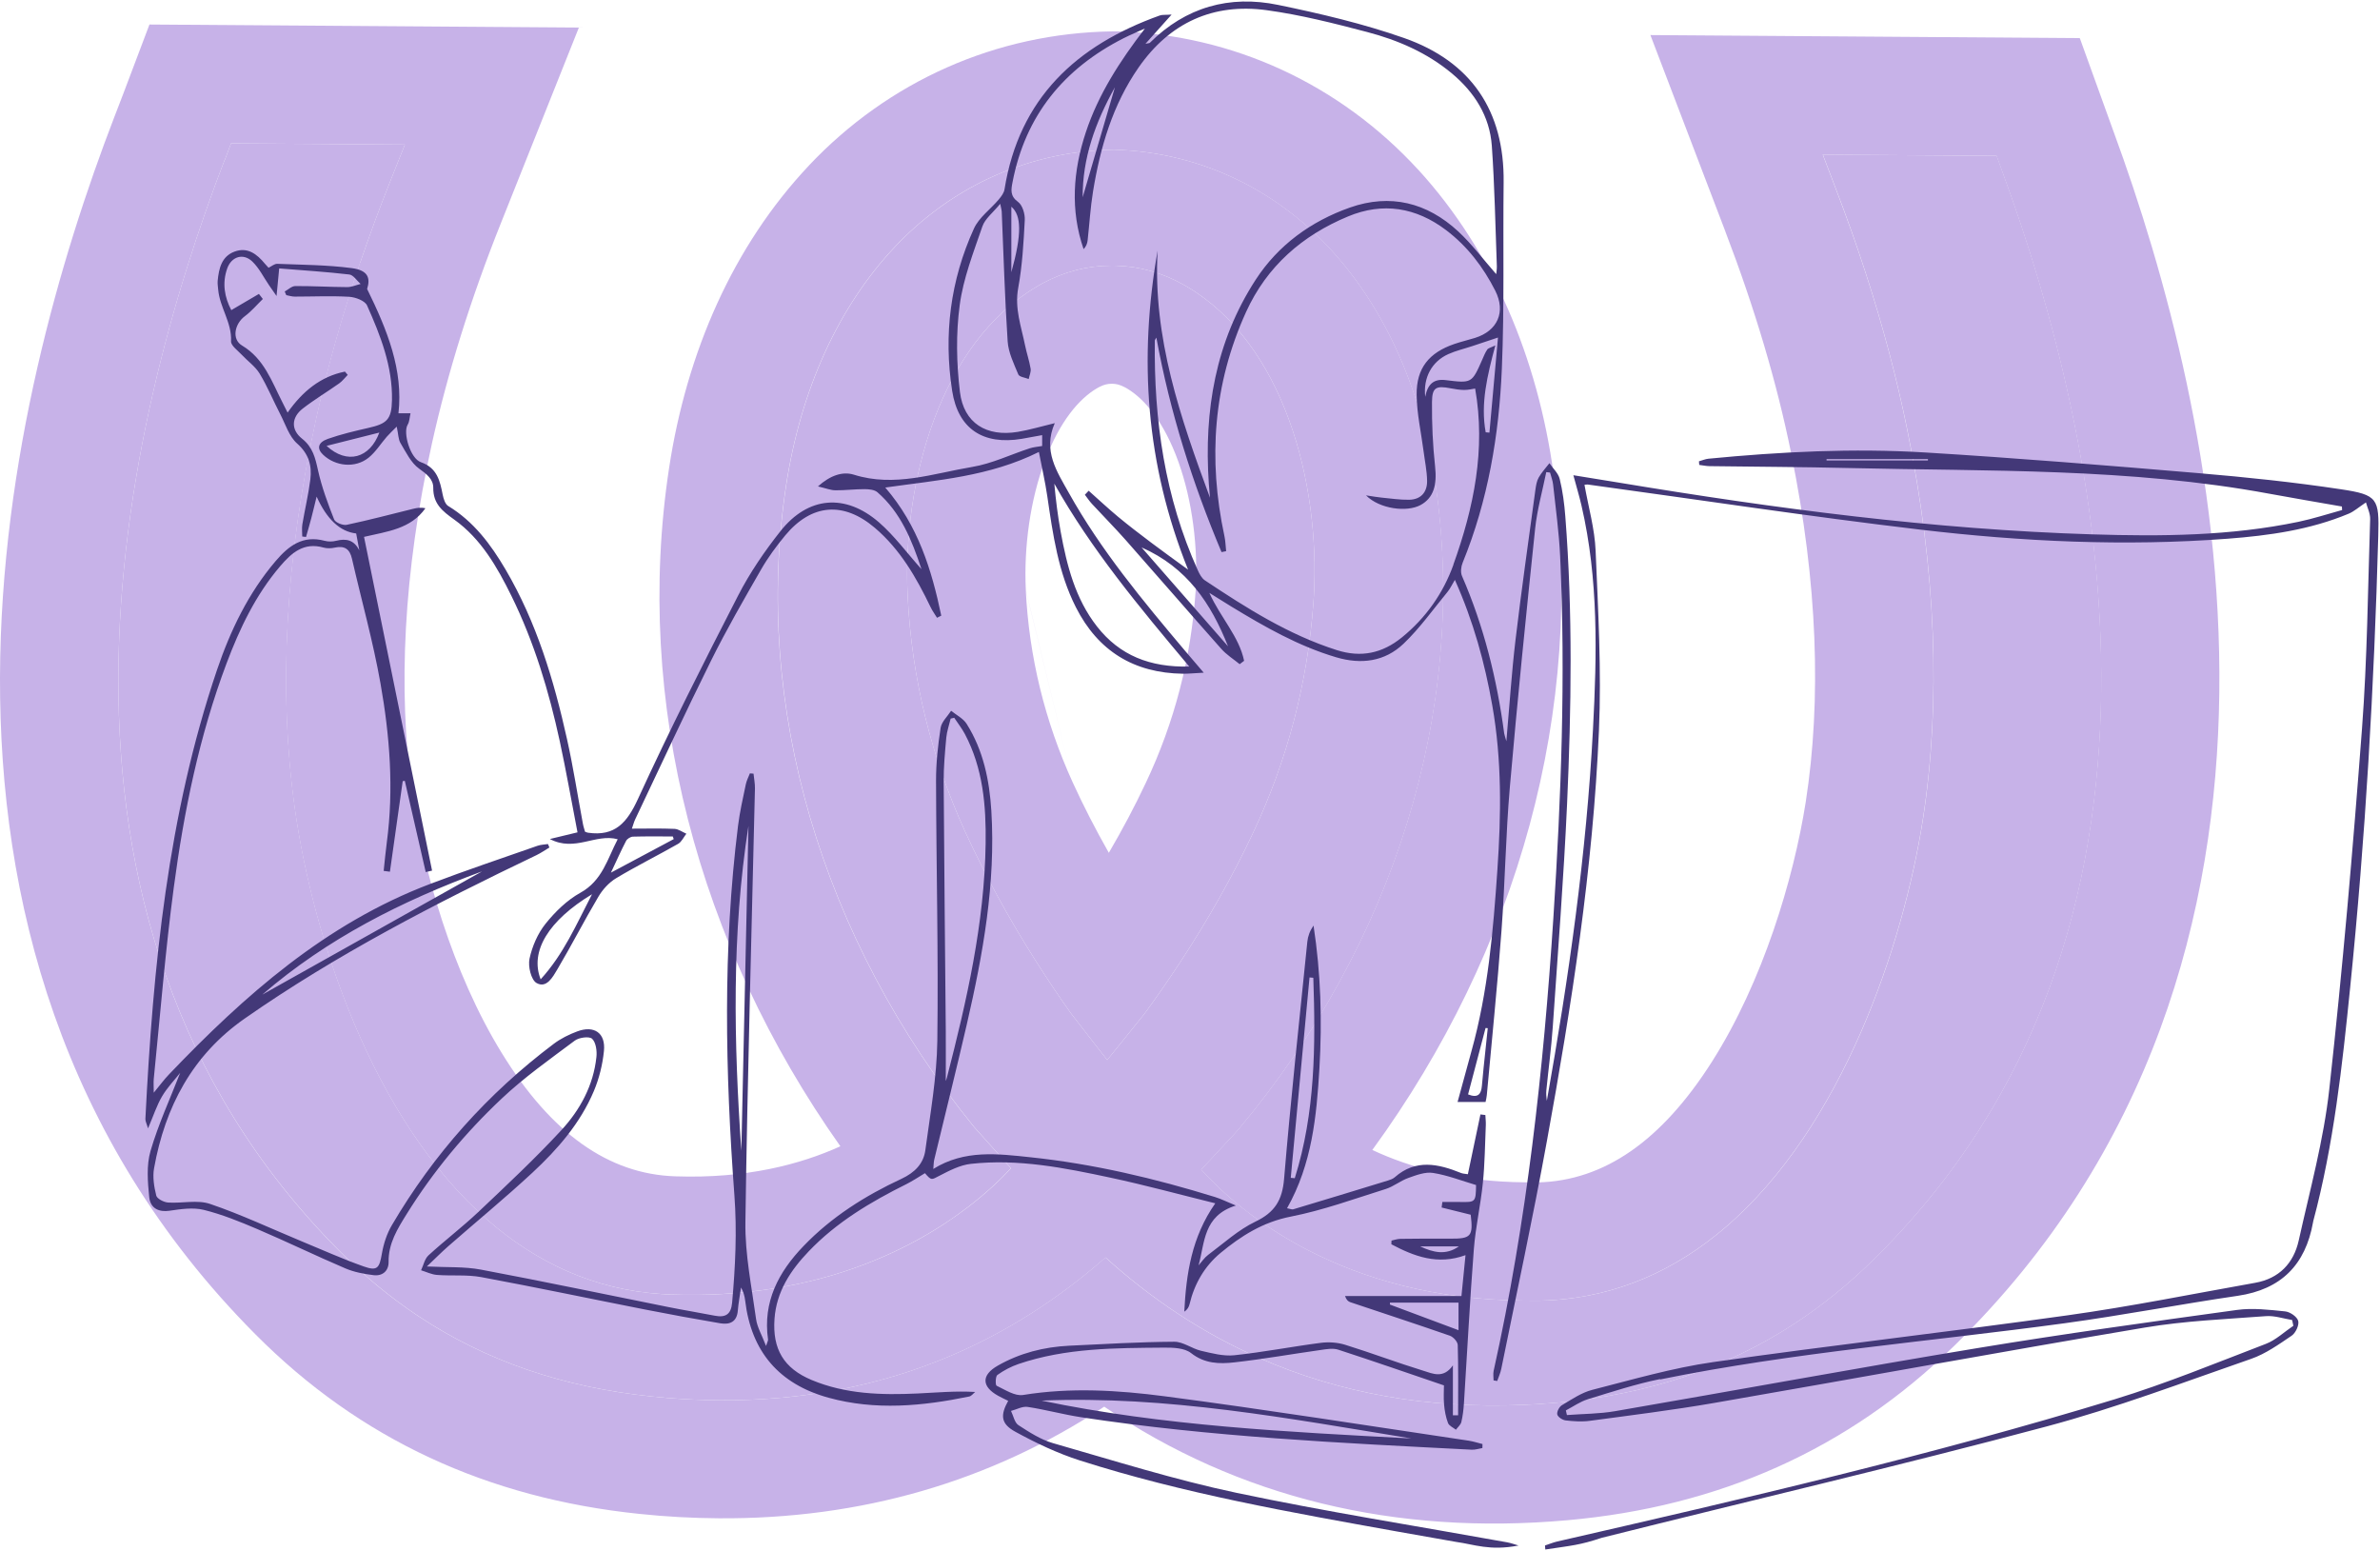 <?xml version="1.0" encoding="UTF-8"?> <svg xmlns="http://www.w3.org/2000/svg" xmlns:xlink="http://www.w3.org/1999/xlink" id="Layer_2" viewBox="0 0 521.21 339.72"><defs><style>.cls-1{fill:none;stroke:#433878;stroke-width:.67px;}.cls-2{mask:url(#mask);}.cls-3{fill:#433878;}.cls-4{fill:#c7b2e8;fill-rule:evenodd;}</style><mask id="mask" x="30.87" y="-.67" width="491" height="341" maskUnits="userSpaceOnUse"></mask></defs><g id="Layer_1-2"><path class="cls-4" d="M78.89,57.48c2.06-6.05,4.31-12.15,6.77-18.28l3.01-7.54-38.07-.27-1.36,3.6-.06,.06C27.04,92.6,.91,200.15,74.33,273.94c5.39,5.43,11.12,10.16,17.21,14.21,14.75,9.8,31.64,15.6,51.13,17.63,1.21,.13,2.41,.24,3.61,.34,.02,0,.04,0,.05,0,3.8,.31,7.54,.46,11.25,.49,18.2,.13,35.13-3.14,50.73-9.79,12.07-5.14,23.34-12.3,33.78-21.47,10.36,9.37,21.62,16.72,33.71,22.03,17.55,7.71,36.87,11.14,57.83,10.24,1.07-.05,2.15-.1,3.23-.17,.19-.01,.38-.02,.56-.04,1.2-.08,2.4-.18,3.61-.28,19.79-1.77,36.98-7.49,52.02-17.34,5.91-3.87,11.5-8.37,16.78-13.53,74.57-72.74,50-180.65,28.72-238.51l-1.31-3.62-38.07-.27,2.89,7.58c2.36,6.16,4.54,12.29,6.51,18.37,3.77,11.62,6.82,23.05,9.07,34.16,6.34,30.9,7.46,59.7,3.42,85.64-4.25,26.97-17.48,67.15-43.32,89.23-10.67,9.12-23.5,15.15-38.73,15.9h0c-.66,.03-1.33,.05-2,.07l-3.23-.02c-19.91-.14-35.42-4.97-46.96-10.84-1.15-.59-2.27-1.18-3.34-1.79-4.61-2.6-8.5-5.32-11.7-7.88-3.94-3.15-6.83-6.06-8.75-8.18,.67-.72,1.4-1.49,2.13-2.26,.96-1.04,1.93-2.08,2.81-3.02,0,0,0,0,0,0,0,0,0,0,0,0,1.74-1.87,3.11-3.34,3.3-3.6,34.09-40.73,49.89-91.71,43.29-139.84-2.9-21.15-10.89-39.38-23.1-52.7-5.68-6.19-12.25-11.17-19.44-14.82-.03-.01-.05-.03-.08-.04-.09-.05-.19-.1-.28-.14-8.51-4.25-17.87-6.63-27.62-6.9-.11,0-.22,0-.33,0-9.76,.18-19.09,2.42-27.59,6.48-.1,.05-.19,.09-.29,.14-.27,.13-.53,.26-.8,.39-7.01,3.51-13.42,8.29-19.02,14.21-12.4,13.14-20.66,31.26-23.88,52.36-7.32,48.04,7.72,99.23,41.2,140.44,.2,.24,1.83,2.05,3.8,4.23,0,0,0,0,0,0,.76,.85,1.58,1.75,2.38,2.64,.56,.67,1.17,1.34,1.74,1.97l.14,.16c-2.03,2.2-5.16,5.25-9.45,8.53-3.11,2.38-6.84,4.88-11.2,7.26-1.04,.57-2.11,1.13-3.23,1.68-10.16,5.03-23.35,9.23-39.79,10.1-3.42,.18-6.98,.22-10.69,.09-.67-.02-1.34-.05-2.01-.1-.01,0-.03,0-.04,0-14.99-.95-27.57-7-38.01-16.05-25.81-22.36-38.58-63.01-42.41-90.23-3.65-25.99-2.1-54.77,4.7-85.58,2.46-11.08,5.66-22.46,9.6-34.03Zm15.71,39.59h0c-6.26,28.36-7.49,54-4.35,76.41,0,0,0,0,0,0,2.38,16.95,8.76,39.44,19.64,57.11,10.84,17.62,23.4,26.52,38.01,26.99h.03s.03,0,.03,0c15.4,.53,27.31-2.6,36.08-6.58-31.23-44.12-45.31-97.35-37.51-148.54h0c3.86-25.33,14.01-48.6,30.64-66.23h0s0-.01,0-.01c17.4-18.42,40.96-28.99,66.52-29.35h.55s.55,0,.55,0c25.32,.72,48.7,11.67,65.79,30.29h.01c16.36,17.88,26.16,41.29,29.65,66.67h0c7.03,51.29-7.84,104.31-39.71,147.98,8.22,3.84,19.25,6.98,33.44,7.08l2.86,.02c14.48-.37,27.06-9.09,38.1-26.46,11.13-17.52,17.85-39.93,20.52-56.84,3.47-22.36,2.62-48.01-3.21-76.44v-.03s-.01-.03-.01-.03c-3.11-15.34-7.95-31.62-14.39-48.43v-.02s-16.41-42.98-16.41-42.98l94.04,.67,7.41,20.52c11.19,30.44,23.71,75.18,23.14,122.83-.58,48.14-14.63,100.63-58.11,143.05-23.24,22.67-51.43,35.16-84.6,38.13h0c-37.69,3.38-72.09-4.88-101.49-24.86-24.93,16.44-53.37,24.66-84.46,24.44-5.68-.04-11.47-.34-17.42-.97-33.08-3.44-61.1-16.25-84.03-39.34C13.12,249.15-.13,196.47,0,148.34,.14,100.65,13.33,56.05,24.98,25.77l2.01-5.22h0s5.74-15.18,5.74-15.18l94.04,.67-17.05,42.76c-6.66,16.65-11.7,32.88-15.12,48.27ZM227.19,62.66c.1-.06,.19-.11,.29-.16l.89-.49c4.74-2.54,9.8-3.84,14.96-3.84,.07,0,.14,0,.21,0h.33c.18,0,.36,0,.54,.01,5.15,.13,10.07,1.54,14.68,4.1l.89,.51c21.16,12.52,29.11,42.79,27.76,67.54-.01,.25-.03,.51-.05,.76,0,.02,0,.04,0,.06v-.06s0,.04,0,.06c-.02,.24-.03,.48-.05,.72-1.27,17.62-5.72,34.66-13.3,50.66-4.41,9.35-9.71,18.74-15.81,28.05-1.23,1.87-2.48,3.74-3.77,5.6-.17,.24-.33,.48-.5,.72-1.19,1.71-2.4,3.41-3.64,5.1-.15,.2-.7,.88-1.49,1.85,0,0,0,0,0,0,0,0,0,0,0,0-.96,1.19-2.26,2.8-3.62,4.5-.95,1.16-1.79,2.21-2.53,3.12,0,0,0,0,0,0-.18,.22-.34,.43-.51,.63-.16-.2-.32-.41-.49-.63-.72-.93-1.55-1.99-2.48-3.17-2.43-3.13-4.63-5.98-5.02-6.48-1.18-1.67-2.34-3.34-3.47-5.02-.16-.24-.32-.48-.48-.72-1.29-1.92-2.54-3.84-3.76-5.76-5.94-9.37-11.11-18.84-15.42-28.24-7.45-16.34-11.71-33.72-12.58-51.62-1.2-24.8,7.08-55.33,28.44-67.79Zm-2.55,66.53c.71,14.57,4.17,28.73,10.28,42.13l-10.28-42.13Zm10.28,42.13c2.33,5.09,4.97,10.24,7.91,15.42,3-5.13,5.7-10.22,8.07-15.26v-.02s.02-.02,.02-.02c6.29-13.27,9.94-27.4,10.92-42.08h0c.57-9.32-.68-19.61-3.78-28.25-3.13-8.71-7.32-13.66-11.16-15.99l-.49-.28c-1.21-.65-2.05-.79-2.72-.8h-.33c-.68,0-1.52,.13-2.62,.7l-.49,.27c-3.88,2.27-8.14,7.17-11.4,15.83-3.25,8.64-4.65,18.97-4.2,28.33"></path><path class="cls-4" d="M85.66,39.2c-2.45,6.13-4.71,12.23-6.77,18.28-3.93,11.57-7.14,22.95-9.6,34.03-6.8,30.81-8.35,59.59-4.7,85.58,3.83,27.22,16.59,67.87,42.41,90.23,10.44,9.05,23.02,15.1,38.01,16.05h.04c.66,.04,1.33,.08,2.01,.1,3.71,.13,7.27,.09,10.69-.09,16.44-.88,29.62-5.07,39.79-10.1,1.11-.55,2.19-1.11,3.23-1.68,4.36-2.38,8.08-4.88,11.2-7.26,4.29-3.28,7.42-6.33,9.45-8.53l-.14-.16c-.57-.63-1.18-1.3-1.74-1.97-.8-.89-1.62-1.79-2.38-2.64h0c-1.97-2.19-3.6-4-3.8-4.24-33.48-41.21-48.51-92.4-41.2-140.44,3.22-21.1,11.48-39.22,23.88-52.36,5.59-5.92,12.01-10.69,19.02-14.21,.26-.13,.53-.26,.8-.39,.1-.05,.19-.09,.29-.14,8.5-4.07,17.83-6.3,27.59-6.48,.11,0,.22,0,.33,0,9.75,.28,19.11,2.66,27.62,6.9,.09,.05,.19,.09,.28,.14l.08,.04c7.19,3.64,13.76,8.63,19.44,14.82,12.2,13.32,20.19,31.55,23.1,52.7,6.6,48.13-9.2,99.11-43.29,139.84-.19,.26-1.56,1.73-3.3,3.6h0s0,0,0,0c-.88,.94-1.85,1.99-2.81,3.02-.73,.77-1.46,1.55-2.13,2.26,1.91,2.13,4.81,5.03,8.75,8.18,3.2,2.56,7.09,5.28,11.7,7.88,1.08,.6,2.19,1.2,3.34,1.79,11.54,5.87,27.05,10.7,46.96,10.84l3.23,.02c.67-.01,1.34-.03,2-.07h0c15.23-.74,28.05-6.77,38.73-15.9,25.84-22.08,39.08-62.26,43.32-89.23,4.03-25.93,2.91-54.74-3.42-85.64-2.26-11.11-5.3-22.54-9.07-34.16-1.97-6.08-4.14-12.21-6.51-18.37l-2.89-7.58,38.07,.27,1.31,3.62c21.28,57.86,45.85,165.77-28.72,238.51-5.28,5.15-10.87,9.66-16.78,13.53-15.05,9.84-32.23,15.56-52.02,17.34-1.21,.11-2.41,.2-3.61,.28-.19,.01-.38,.02-.56,.04-1.08,.07-2.16,.13-3.23,.17-20.96,.9-40.28-2.53-57.83-10.24-12.1-5.31-23.35-12.66-33.71-22.03-10.44,9.17-21.71,16.33-33.78,21.47-15.6,6.64-32.53,9.91-50.73,9.79-3.71-.03-7.45-.18-11.25-.49h-.05c-1.2-.1-2.4-.21-3.61-.34-19.49-2.03-36.38-7.82-51.13-17.63-6.09-4.05-11.82-8.78-17.21-14.21C.91,200.15,27.04,92.6,49.18,35.05l.06-.06,1.36-3.6,38.07,.27-3.01,7.54Zm141.53,23.46c.1-.06,.19-.11,.29-.16l.89-.49c4.74-2.54,9.8-3.84,14.96-3.84,.07,0,.14,0,.21,0h.33c.18,0,.36,0,.54,.01,5.15,.13,10.07,1.54,14.68,4.1l.89,.51c21.16,12.52,29.11,42.79,27.76,67.54-.01,.25-.03,.51-.05,.76v.06s0-.06,0-.06v.06c-.02,.24-.04,.48-.05,.72-1.27,17.62-5.72,34.66-13.3,50.66-4.41,9.35-9.71,18.74-15.81,28.05-1.23,1.87-2.48,3.74-3.77,5.6-.17,.24-.33,.48-.5,.72-1.19,1.71-2.4,3.41-3.64,5.1-.15,.2-.7,.88-1.49,1.85h0s0,0,0,0c-.96,1.19-2.26,2.8-3.62,4.5-.95,1.16-1.79,2.21-2.53,3.12h0c-.18,.22-.34,.43-.51,.63-.16-.2-.32-.41-.49-.63-.72-.93-1.55-1.99-2.48-3.17-2.43-3.13-4.63-5.98-5.02-6.48-1.18-1.67-2.34-3.34-3.47-5.02-.16-.24-.32-.48-.48-.72-1.29-1.92-2.54-3.84-3.76-5.76-5.94-9.37-11.11-18.84-15.42-28.24-7.45-16.34-11.71-33.72-12.58-51.62-1.2-24.8,7.08-55.33,28.44-67.79Z"></path><path class="cls-3" d="M363.63,302.04c29.27-5.95,59.05-8.27,88.58-12.3,12.65-1.73,25.21-4.15,37.85-6,9.52-1.4,14.82-6.79,16.48-16.07,.02-.09,.03-.18,.05-.27,4.49-16.78,6.35-33.99,8.09-51.2,3.34-32.89,5.25-65.88,6.15-98.91,.22-8.12-.11-8.94-8.14-10.15-10.33-1.56-20.76-2.65-31.18-3.53-19.94-1.69-39.89-3.31-59.86-4.53-15.84-.96-31.69-.17-47.49,1.36-.71,.07-1.4,.38-2.1,.57,.02,.26,.05,.52,.07,.79,.75,.09,1.5,.26,2.25,.27,10.1,.14,20.21,.17,30.31,.41,30.83,.73,61.76-.03,92.29,5.63,5.29,.98,10.6,1.87,15.89,2.8,.01,.25,.03,.51,.04,.77-3.18,.87-6.33,1.91-9.56,2.58-14.9,3.11-30.02,3.22-45.13,2.75-34.89-1.08-69.41-5.64-103.8-11.35-3.15-.52-6.31-1.03-9.86-1.6,.7,2.59,1.31,4.6,1.78,6.65,3.75,16.15,3.38,32.56,2.52,48.92-1.43,27.37-5.31,54.46-10.11,81.42-.11-.8-.18-1.6-.1-2.38,.46-4.6,1.08-9.19,1.4-13.8,1.12-16.25,2.39-32.5,3.13-48.76,.94-21,1.26-42.02-.38-63.01-.21-2.76-.57-5.54-1.23-8.23-.31-1.26-1.48-2.3-2.25-3.45-.8,1.04-1.71,2.01-2.35,3.14-.44,.78-.59,1.76-.72,2.67-1.49,10.99-3.06,21.98-4.37,32.99-.84,7.1-1.3,14.23-1.99,22.09-.29-1.06-.43-1.4-.48-1.74-1.59-11.88-4.44-23.42-9.24-34.45-.35-.8-.21-2.04,.14-2.89,5.56-13.63,7.98-27.94,8.59-42.5,.57-13.58,.23-27.2,.39-40.8,.19-15.7-7.15-26.47-21.81-31.61-8.95-3.14-18.29-5.33-27.59-7.25-10.65-2.2-20.22,.48-28.08,8.3-.09,.09-.27,.07-.96,.22,1.96-2.19,3.61-4.04,5.73-6.4-1.4,.1-2.05,0-2.6,.2-18.24,6.53-30.79,18.11-33.99,38.05-.12,.79-.71,1.58-1.25,2.22-1.81,2.15-4.33,3.94-5.45,6.39-5.16,11.3-6.67,23.27-4.77,35.52,1.3,8.38,6.81,11.92,15.24,10.52,1.44-.24,2.87-.52,4.47-.81v2.38c-.95,.17-1.86,.23-2.7,.5-4.21,1.37-8.29,3.36-12.6,4.08-8.54,1.42-17.01,4.51-25.94,1.7-2.44-.76-5.16,.14-7.86,2.57,1.79,.42,2.8,.84,3.82,.85,2.13,.02,4.26-.26,6.38-.25,.96,0,2.17,.11,2.82,.67,5.12,4.45,7.53,10.45,9.65,16.85-3.21-3.58-5.91-7.29-9.28-10.23-7.39-6.42-15.55-5.72-21.58,1.88-3.49,4.4-6.73,9.14-9.29,14.12-7.57,14.72-15.04,29.51-21.94,44.55-2.38,5.19-5.03,8.24-10.94,7.39-.18-.02-.34-.11-.65-.22-.14-.53-.36-1.13-.47-1.76-1.16-6.18-2.11-12.4-3.48-18.53-2.88-12.95-6.68-25.6-13.47-37.15-3.21-5.46-6.96-10.49-12.54-13.88-.67-.4-1.03-1.58-1.21-2.47-.6-3.07-1.23-5.89-4.79-7.13-2.29-.79-3.95-6.43-2.89-8.19,.43-.71,.43-1.66,.63-2.51h-2.64c1.07-9.47-2.41-18.16-6.86-27.22,.77-2.48,.16-4.1-3.38-4.57-5.38-.71-10.86-.72-16.3-.94-.62-.02-1.26,.55-1.91,.86-.29-.32-.55-.58-.78-.86-1.75-2.14-3.83-3.75-6.71-2.66-2.81,1.07-3.39,3.7-3.65,6.37-.06,.63,.06,1.29,.11,1.93,.34,3.91,3.02,7.21,2.82,11.33-.04,.94,1.45,1.99,2.32,2.92,1.3,1.4,2.97,2.55,3.94,4.15,1.72,2.84,2.99,5.94,4.52,8.9,1.14,2.2,1.93,4.85,3.68,6.4,2.58,2.28,3.28,4.86,2.9,7.9-.42,3.29-1.2,6.54-1.75,9.82-.14,.86-.02,1.77-.02,2.65,.27,.03,.55,.07,.83,.1,.39-1.37,.79-2.74,1.15-4.11,.39-1.47,.73-2.95,1.17-4.73,2.25,4.99,5.14,7.68,8.66,8.07,.23,1.22,.45,2.46,.69,3.71-1.14-2.28-2.85-2.67-5.1-2.1-.78,.2-1.71,.21-2.49,0-4.76-1.28-7.87,1.07-10.74,4.44-5.99,7.03-9.9,15.19-12.83,23.81-10.81,31.87-14,64.98-15.69,98.32-.03,.51,.28,1.05,.58,2.09,1.17-2.73,1.89-5,3.07-7.01,1.15-1.95,2.76-3.61,3.97-5.15-2.18,5.6-4.78,11.23-6.5,17.12-.91,3.14-.62,6.76-.28,10.1,.26,2.55,2.23,3.3,4.4,2.98,2.49-.36,5.19-.78,7.56-.19,4.01,.99,7.91,2.58,11.73,4.21,6.47,2.76,12.8,5.84,19.27,8.6,1.92,.82,4.07,1.22,6.16,1.48,1.96,.25,3.33-.93,3.3-2.9-.06-4.06,1.97-7.28,3.96-10.48,5.8-9.33,12.81-17.75,20.78-25.26,4.95-4.67,10.58-8.63,16.04-12.72,.93-.69,3.17-.99,3.79-.4,.84,.8,1.09,2.67,.94,4.01-.66,6.21-3.58,11.57-7.69,16.02-5.77,6.24-12,12.06-18.18,17.91-3.5,3.3-7.35,6.23-10.9,9.48-.84,.77-1.1,2.16-1.63,3.27,1.16,.36,2.31,.93,3.49,1.02,3.23,.25,6.54-.1,9.69,.48,12.01,2.23,23.97,4.75,35.95,7.11,5.45,1.07,10.91,2.07,16.38,3,2.08,.35,3.66-.28,3.86-2.79,.14-1.69,.46-3.37,.7-5.05,.54,.95,.79,1.9,.91,2.89,1.33,11.16,7.43,18.27,18.26,21.25,10.28,2.83,20.57,1.84,30.82-.27,.48-.1,.86-.65,1.29-.99-4.34-.26-8.46,.14-12.58,.33-7.91,.37-15.78,.17-23.23-2.95-6.13-2.56-8.6-6.78-8.14-13.37,.42-5.98,3.51-10.64,7.49-14.8,6.1-6.39,13.57-10.83,21.41-14.73,1.39-.7,2.69-1.58,4.05-2.39,1.44,1.68,1.41,1.47,3.2,.55,2.16-1.12,4.49-2.33,6.85-2.59,10.37-1.15,20.5,.87,30.55,3.02,7.67,1.64,15.25,3.71,22.98,5.62-5.2,7.43-6.36,15.47-6.79,23.72,.71-.45,1.01-1.03,1.16-1.65,1.07-4.47,3.29-8.3,6.79-11.21,4.52-3.74,9.3-6.76,15.38-7.95,7.05-1.38,13.88-3.88,20.77-6.04,1.74-.54,3.24-1.81,4.96-2.42,1.74-.62,3.73-1.38,5.44-1.1,3.2,.51,6.29,1.73,9.4,2.65-.06,3.73-.11,3.78-3.5,3.71-1.29-.03-2.58,0-3.88,0-.05,.4-.11,.81-.16,1.21,2.11,.52,4.23,1.05,6.37,1.58,.56,4.74,.09,5.27-4.52,5.24-3.62-.03-7.23,0-10.85,.04-.66,0-1.32,.24-1.98,.38,0,.27-.02,.54-.03,.81,4.98,2.63,10.1,4.62,16.24,2.38-.31,3.07-.57,5.8-.89,8.95h-25.5c.32,.89,.71,1.2,1.16,1.35,7.27,2.44,14.56,4.82,21.8,7.34,.75,.26,1.71,1.32,1.73,2.03,.15,5.13,.08,10.26,.08,15.39h-1.14v-10.93c-2.07,2.99-4.44,1.81-6.47,1.18-5.74-1.76-11.37-3.9-17.11-5.68-1.67-.52-3.6-.65-5.34-.43-6.33,.82-12.61,2.05-18.95,2.72-2.37,.25-4.9-.43-7.29-.98-2-.47-3.91-1.99-5.86-1.98-7.67,.05-15.35,.5-23.01,.87-5.54,.27-10.82,1.61-15.65,4.37-3.63,2.07-3.54,4.58,.08,6.59,.72,.4,1.47,.74,2.21,1.11-1.75,3.15-1.63,5.02,1.55,6.76,4.51,2.47,9.25,4.73,14.14,6.29,22.72,7.26,46.17,11.37,69.59,15.58,4.29,.77,8.58,1.51,12.86,2.27,3.83,.51,7.31,2.01,13.63,.78-.83-.24-1.65-.54-2.5-.7-19.77-3.57-39.64-6.69-59.29-10.84-13.55-2.86-26.82-7.05-40.15-10.87-2.7-.77-5.2-2.4-7.59-3.95-.85-.56-1.1-2.05-1.62-3.11,1.21-.31,2.48-1.05,3.62-.88,3.93,.59,7.79,1.66,11.72,2.26,28.36,4.32,56.97,5.64,85.56,7.11,.77,.04,1.55-.23,2.33-.36,.01-.29,.01-.59,.02-.88-1.01-.25-2.01-.58-3.05-.74-22.16-3.29-44.29-6.8-66.51-9.71-10.26-1.34-20.65-1.98-31.05-.29-1.8,.29-3.94-1.15-5.8-2.03-.28-.14-.26-2.04,.17-2.35,1.41-1.01,3.01-1.85,4.65-2.41,10.35-3.52,21.13-3.49,31.87-3.58,1.99-.02,4.46,.08,5.88,1.18,2.98,2.35,6.22,2.42,9.49,2.05,6.34-.71,12.63-1.83,18.96-2.72,1.25-.18,2.65-.43,3.8-.06,7.71,2.51,15.36,5.17,23.15,7.82,0,1.09-.11,2.66,.03,4.21,.12,1.36,.38,2.76,.86,4.03,.24,.62,1.13,.99,1.73,1.47,.41-.56,1.04-1.07,1.19-1.69,.32-1.34,.48-2.73,.57-4.11,.72-11.26,1.3-22.53,2.17-33.77,.38-4.84,1.48-9.61,1.97-14.45,.43-4.22,.47-8.49,.65-12.73,.03-.72-.07-1.44-.1-2.16-.36-.04-.72-.09-1.08-.13-.91,4.32-1.82,8.65-2.75,13.09-.59-.1-1.06-.1-1.47-.26-5.01-2.02-9.94-3.13-14.56,.94-.4,.35-.97,.55-1.5,.71-6.9,2.12-13.8,4.22-20.71,6.29-.29,.09-.65-.1-1.36-.23,5.46-9.66,6.47-20.11,7.09-30.67,.61-10.44,.31-20.83-1.29-31.23-.81,1.16-1.24,2.35-1.36,3.56-1.76,17.3-3.64,34.6-5.09,51.92-.39,4.64-2.03,7.32-6.27,9.35-3.76,1.8-6.98,4.76-10.37,7.29-.82,.61-1.4,1.52-2.09,2.29,1.39-4.95,.99-10.87,8.17-13.1-2-.82-3.25-1.46-4.58-1.87-13.21-4.08-26.64-7.26-40.39-8.7-7.12-.75-14.45-1.72-21.29,2.56,.08-.84,.07-1.47,.21-2.06,2.38-9.88,4.85-19.75,7.14-29.66,3.54-15.36,6.34-30.82,5.36-46.71-.42-6.72-1.76-13.23-5.4-19.02-.75-1.2-2.26-1.94-3.41-2.88-.8,1.25-2.09,2.41-2.3,3.75-.59,3.83-1.01,7.72-1,11.59,.05,18.98,.53,37.96,.28,56.93-.11,7.99-1.55,15.98-2.62,23.93-.4,3-2.35,4.94-5.24,6.29-7.94,3.7-15.3,8.33-21.42,14.7-5.5,5.71-8.97,12.23-7.79,20.5,.03,.2-.13,.44-.44,1.4-.91-2.4-1.95-4.11-2.19-5.93-.96-7.04-2.43-14.14-2.33-21.19,.44-31.66,1.36-63.31,2.09-94.96,.02-1.07-.2-2.16-.31-3.24l-.8-.06c-.31,.81-.73,1.6-.9,2.44-.62,2.99-1.31,5.97-1.69,9-3.37,26.95-2.8,53.95-.8,80.94,.59,7.9,.2,15.7-.5,23.53-.23,2.57-1.45,3.3-3.81,2.84-3.36-.66-6.74-1.2-10.1-1.88-13.7-2.74-27.38-5.63-41.11-8.21-3.65-.69-7.46-.46-11.83-.69,1.81-1.71,3.2-3.13,4.7-4.44,6.13-5.37,12.44-10.55,18.41-16.09,5.52-5.12,10.48-10.82,13.45-17.85,1.17-2.77,1.92-5.82,2.22-8.81,.4-3.93-2.14-5.67-5.85-4.28-1.8,.67-3.6,1.56-5.13,2.71-14.46,10.88-26.31,24.13-35.47,39.73-1.1,1.87-1.81,4.08-2.18,6.22-.55,3.17-.99,3.87-4,2.8-4.61-1.63-9.09-3.65-13.62-5.52-6.66-2.76-13.21-5.86-20.02-8.17-2.77-.94-6.12-.09-9.19-.3-.93-.07-2.4-.82-2.58-1.52-.48-1.93-.83-4.07-.48-6,2.41-13.43,8.39-24.77,19.85-32.77,20.12-14.05,41.85-25.22,63.92-35.79,.98-.47,1.88-1.11,2.81-1.66-.11-.25-.22-.51-.32-.76-.76,.12-1.56,.13-2.28,.38-7.86,2.75-15.75,5.4-23.53,8.36-22.86,8.68-40.62,24.38-57.18,41.7-1.1,1.15-2.05,2.45-3.34,4.01,0-1.37-.07-2.2,0-3.01,1.42-13.99,2.53-28.02,4.39-41.95,2.22-16.7,5.59-33.19,11.55-49.04,2.88-7.66,6.37-14.98,11.74-21.28,2.52-2.95,5.18-5.31,9.49-4.09,.77,.22,1.69,.19,2.49,.01,2.13-.46,3.27,.31,3.75,2.44,2.08,9.09,4.62,18.1,6.24,27.27,2.04,11.49,2.95,23.13,1.39,34.82-.28,2.08-.46,4.18-.69,6.26,.45,.06,.91,.12,1.37,.18,.93-6.61,1.87-13.22,2.8-19.83l.46-.07,4.58,19.98c.46-.11,.92-.21,1.39-.32-4.96-24.31-9.92-48.62-14.9-73.08,5.09-1.19,10.21-1.71,13.44-6.26-.98-.24-1.83-.09-2.66,.11-4.85,1.19-9.68,2.48-14.57,3.51-.84,.18-2.49-.5-2.76-1.18-1.39-3.51-2.71-7.09-3.53-10.76-.59-2.7-1.13-5.05-3.49-6.92-2.48-1.96-2.34-4.66,.14-6.59,2.56-1.98,5.35-3.65,7.99-5.52,.71-.5,1.25-1.24,1.87-1.86-.2-.24-.4-.48-.61-.72-5.34,1.08-9.3,4.33-12.56,8.98-.49-.98-.81-1.63-1.14-2.27-2.34-4.56-3.98-9.52-8.85-12.43-2.29-1.37-1.62-4.75,.64-6.42,1.44-1.07,2.63-2.49,3.93-3.76-.29-.37-.57-.74-.86-1.11-1.96,1.15-3.91,2.3-6.05,3.55-1.47-2.8-2.04-5.89-.89-9.13,.93-2.62,3.53-3.42,5.51-1.5,1.49,1.44,2.45,3.42,3.64,5.16,.39,.57,.78,1.14,1.65,2.38,.24-2.45,.38-3.96,.58-6.04,5.27,.43,10.33,.74,15.36,1.33,.89,.11,1.65,1.35,2.47,2.07-.98,.24-1.96,.69-2.94,.69-3.79-.02-7.58-.25-11.36-.23-.78,0-1.55,.77-2.32,1.19,.12,.26,.23,.53,.34,.8,.62,.12,1.23,.32,1.85,.32,3.98,0,7.96-.19,11.93,.04,1.37,.08,3.44,.86,3.91,1.89,2.95,6.59,5.6,13.36,5.46,20.74-.08,4.27-1.13,5.17-5.21,6.09-2.97,.68-5.96,1.38-8.83,2.39-2.21,.78-2.46,2.14-1.04,3.48,2.71,2.56,7.04,2.99,9.95,.65,1.55-1.24,2.64-3.04,3.97-4.57,.57-.66,1.22-1.25,2.2-2.24,.37,1.7,.34,2.82,.84,3.63,1.19,1.98,2.28,4.3,4.06,5.57,1.65,1.18,3.12,2.3,3.1,4.19-.03,3.51,1.99,5.11,4.6,6.97,5.87,4.2,9.4,10.38,12.53,16.73,4.97,10.1,8.19,20.81,10.57,31.77,1.43,6.64,2.6,13.34,3.89,19.98-2.11,.51-3.71,.89-6.06,1.46,5.51,2.9,9.99-1.26,14.86,.05-2.25,4.29-3.34,9.05-8.19,11.73-2.92,1.62-5.51,4.16-7.62,6.79-1.71,2.14-2.92,4.95-3.5,7.64-.36,1.66,.34,4.63,1.54,5.32,2.19,1.25,3.57-1.33,4.54-2.96,3.11-5.25,5.89-10.69,9-15.93,.93-1.58,2.32-3.11,3.88-4.05,4.44-2.67,9.1-4.97,13.6-7.54,.76-.44,1.2-1.46,1.79-2.21-.86-.37-1.71-1.01-2.58-1.06-3.04-.13-6.08-.05-9.35-.05,.29-.82,.44-1.43,.7-1.99,5.52-11.61,10.92-23.28,16.64-34.8,3.37-6.79,7.17-13.37,10.95-19.95,1.51-2.63,3.35-5.12,5.29-7.47,5.75-6.92,12.75-7.5,19.62-1.66,5.56,4.72,9.1,10.9,12.21,17.36,.39,.82,.94,1.56,1.41,2.34,.31-.16,.62-.31,.93-.47-2.1-10.04-5.07-19.73-12.26-28.05,11.46-1.64,22.76-2.38,33.64-7.79,.66,3.44,1.38,6.54,1.84,9.69,1.22,8.34,2.39,16.69,6.27,24.33,4.85,9.57,12.7,14.39,23.43,14.54,1.22,.01,2.45-.12,4.56-.23-1.75-2.04-2.93-3.41-4.09-4.79-9.26-10.98-18.45-22.04-25.48-34.63-2.55-4.57-5.72-9.19-3.05-15.22-2.97,.71-5.51,1.48-8.1,1.91-6.84,1.14-11.83-1.89-12.67-8.73-.76-6.27-.89-12.79-.05-19.03,.78-5.86,3.02-11.56,4.96-17.21,.58-1.71,2.32-3.02,3.91-4.97,.23,1.14,.32,1.4,.33,1.65,.41,9.49,.67,18.99,1.3,28.46,.16,2.47,1.36,4.9,2.33,7.25,.23,.56,1.49,.69,2.28,1.01,.15-.76,.54-1.55,.42-2.27-.29-1.73-.87-3.4-1.22-5.12-.84-4.13-2.32-8.09-1.5-12.54,.9-4.89,1.18-9.9,1.44-14.88,.07-1.33-.5-3.26-1.46-3.96-1.8-1.31-1.54-2.67-1.22-4.34,2.81-14.6,11.23-24.88,24.35-31.53,1.51-.76,3.09-1.41,4.63-2.1-5.45,7.1-10.18,14.37-12.94,22.74-2.79,8.45-3.43,16.97-.48,25.56,.59-.61,.8-1.25,.88-1.9,.4-3.58,.61-7.2,1.19-10.75,1.58-9.66,4.29-18.95,9.97-27.12,6.82-9.81,16.33-14.16,28.08-12.55,7.4,1.01,14.71,2.87,21.95,4.77,6.75,1.77,13.14,4.53,18.58,9.07,4.96,4.14,8.29,9.37,8.75,15.86,.62,8.77,.77,17.57,1.1,26.36,.02,.63-.1,1.27-.14,1.73-2.82-3.2-5.32-6.58-8.35-9.38-6.8-6.28-14.84-8.31-23.68-5.2-8.52,3-15.7,8.21-20.62,15.77-8.81,13.55-11.37,28.71-10.29,44.63,.07,1.05,.17,2.09,.26,3.14-6.48-17.51-12.54-35.06-11.47-54.11-4.14,23.6-2.63,46.69,6.67,69.86-3.19-2.33-5.68-4.1-8.11-5.94-2.44-1.84-4.87-3.69-7.23-5.65-2.2-1.83-4.29-3.79-6.43-5.69-.28,.3-.55,.59-.83,.88,.52,.68,.99,1.4,1.57,2.02,2.45,2.65,4.99,5.21,7.38,7.91,6.99,7.91,13.9,15.9,20.91,23.8,1.15,1.3,2.68,2.26,4.04,3.37,.32-.24,.65-.49,.97-.74-1.1-5.33-5.12-9.37-7.61-14.87,2.02,1.26,3.41,2.13,4.81,2.99,7.29,4.43,14.67,8.65,22.93,11.1,5.52,1.64,10.68,.96,14.79-2.96,3.57-3.41,6.47-7.52,9.63-11.35,.58-.71,.97-1.58,1.61-2.63,4.07,9.12,6.55,18.18,8.19,27.5,2.11,11.94,1.95,23.9,1.12,35.95-.92,13.41-2.05,26.74-5.68,39.75-1.01,3.62-1.98,7.26-3.04,11.12h6.13c.12-.6,.24-1.04,.27-1.48,1.09-11.98,2.32-23.94,3.21-35.93,.79-10.51,.93-21.07,1.84-31.57,1.64-18.89,3.56-37.76,5.54-56.62,.44-4.14,1.6-8.21,2.43-12.31,.28,.03,.55,.06,.83,.09,.23,.88,.58,1.74,.67,2.63,.56,5.24,1.3,10.47,1.54,15.73,1.22,26.39,.22,52.75-1.48,79.1-2.16,33.36-5.82,66.53-13.08,99.22-.15,.67-.02,1.41-.02,2.11,.27,.04,.53,.08,.8,.13,.31-.9,.72-1.78,.9-2.71,3.36-16.58,6.94-33.13,9.97-49.77,5.43-29.78,10.1-59.69,11.41-89.96,.57-13.09-.18-26.25-.73-39.36-.2-4.82-1.58-9.58-2.44-14.44,.22-.02,.48-.09,.73-.06,24.22,3.32,48.39,6.99,72.66,9.86,22.39,2.65,44.9,3.71,67.45,2.01,9.06-.69,18.06-1.94,26.54-5.49,1.14-.48,2.1-1.35,3.76-2.46,.31,1.15,.96,2.42,.92,3.67-.5,15.27-.63,30.56-1.78,45.78-1.99,26.38-4.26,52.75-7.17,79.04-1.23,11.15-4.25,22.11-6.69,33.11-1.11,5-4.3,8.35-9.54,9.28-13.66,2.43-27.28,5.19-41.01,7.11-25.86,3.63-51.82,6.56-77.68,10.25-8.94,1.28-17.7,3.84-26.48,6.08-2.35,.6-4.51,2.09-6.65,3.36-.58,.34-1.15,1.43-1.02,2.02,.12,.56,1.13,1.22,1.82,1.31,1.73,.2,3.53,.33,5.25,.1,9.08-1.22,18.19-2.35,27.22-3.91,31.47-5.45,62.89-11.22,94.39-16.52,8.74-1.47,17.67-1.83,26.53-2.5,1.88-.14,3.82,.54,5.72,.85,.09,.42,.18,.84,.27,1.26-2,1.35-3.84,3.13-6.04,3.97-10.96,4.2-21.86,8.69-33.07,12.12-40.21,12.28-81.16,21.76-122.12,31.15-.9,.21-1.78,.58-2.66,.87,.02,.29,.05,.59,.07,.88,5.85-.88,7.48-.94,12.35-2.56,32.5-8.15,65.08-15.74,97.45-24.39,15.17-4.05,29.92-9.65,44.78-14.8,3.17-1.1,6.05-3.16,8.87-5.07,.87-.59,1.68-2.32,1.43-3.24s-1.8-1.98-2.87-2.08c-3.48-.35-7.08-.79-10.51-.32-18.98,2.62-37.97,5.23-56.87,8.36-26.48,4.38-52.89,9.25-79.35,13.81-3.46,.6-7.04,.58-10.55,.85-.08-.34-.16-.68-.23-1.02,1.6-.83,3.11-1.92,4.8-2.44,5.21-1.6,10.42-3.31,15.75-4.4h-.01Zm36.38-201.22v-.29h22.2c0,.1,0,.19,0,.29h-22.21Zm-89,172.1h8.47c-2.85,2.03-5.66,1.32-8.47,0Zm8.4,18.35c-5.23-1.96-10.13-3.79-15.02-5.61,0-.14,0-.29,0-.43h15.02v6.04Zm-10.33,23.71c-27.12-1.45-54.27-2.73-80.97-8.29,27.39-1.15,54.14,3.92,80.97,8.29Zm-22.3-100.95l.83,.07c.51,14.8,.44,29.55-4.06,43.89-.29-.03-.59-.06-.88-.08,1.37-14.63,2.74-29.26,4.11-43.89Zm-79.55-52.49c.13-1.41,.63-2.79,.96-4.19,.26-.06,.52-.12,.78-.18,.78,1.18,1.67,2.31,2.33,3.55,3.98,7.52,4.67,15.71,4.55,23.98-.25,17.5-4.14,34.42-8.48,51.26-.08,.32-.21,.63-.25,.75,0-3.63,.03-7.39,0-11.15-.15-18.12-.36-36.24-.46-54.35-.02-3.23,.28-6.46,.57-9.68h0Zm-43.32,19.3l-1.56,71.14c-1.64-23.75-2.15-47.47,1.56-71.14Zm-58.35,9.97c-16.19,9.07-32.04,17.96-48.12,26.98,14.23-12.27,30.48-20.48,48.12-26.98Zm-34.04-93.18c4.12-1.04,7.73-1.95,11.55-2.91-2.08,5.63-7.06,7.05-11.55,2.91Zm46.88,116.81c-2.42-6.14,1.75-12.89,11.25-18.63-3.49,6.72-6.2,13.08-11.25,18.63Zm20.18-31.24c2.91-.09,5.84-.04,8.76-.04,.07,.19,.13,.39,.2,.58-4.34,2.32-8.68,4.63-13.75,7.34,1.3-2.76,2.24-4.89,3.32-6.95,.24-.46,.96-.91,1.49-.93h0Zm121.86-37.25c-8.58,.21-15.23-2.42-20.2-8.77-4.77-6.09-6.6-13.35-7.96-20.76-.63-3.44-1.06-6.93-1.39-10.51,8.1,14.41,18.62,27.03,29.55,40.04h0Zm-38.96-86.34v-14.35c2.21,1.89,2.34,5.94,0,14.35Zm15.62-16.42c-.05-8.54,2.75-16.36,7.06-24.08-2.4,8.2-4.73,16.1-7.06,24.08Zm89.08,51.54c-.27-.02-.55-.05-.82-.07-1.16-6.31,.35-12.41,2.11-19.03-.97,.48-1.54,.58-1.77,.91-.46,.68-.77,1.46-1.1,2.22-2.27,5.15-2.27,5.19-8.02,4.47-2.66-.33-3.95,.96-4.46,3.66-.47-4.19,1.43-7.72,5.05-9.35,1.67-.75,3.49-1.17,5.24-1.75,1.74-.57,3.48-1.15,5.64-1.88-.64,7.1-1.25,13.95-1.87,20.81h0Zm-57.25,46.79c-6.21-7.11-12.43-14.22-18.93-21.65,9.96,4.37,15.24,12.31,18.93,21.65Zm49.36-17.85c-2.23,6.22-6.04,11.64-11.28,15.9-4.29,3.49-8.93,4.48-14.27,2.78-10.55-3.36-19.76-9.2-28.86-15.26-.71-.47-1.19-1.39-1.56-2.21-7.23-16-9.64-32.9-9.42-50.29,0-.13,.13-.27,.34-.67,2.99,16.38,7.93,31.9,14.27,46.97l1.01-.2c-.12-1.09-.14-2.21-.37-3.28-3.63-16.86-2.46-33.27,4.73-49.09,4.57-10.04,12.33-16.77,22.34-20.93,7.62-3.17,14.88-1.99,21.47,3,4.67,3.54,8.14,8.09,10.76,13.25,2.37,4.68,.51,8.81-4.43,10.35-1.5,.47-3.04,.82-4.52,1.33-5.54,1.9-8.32,5.26-8.26,11.13,.04,4.11,.98,8.2,1.51,12.3,.28,2.19,.75,4.37,.78,6.56,.03,2.47-1.37,4.07-3.92,4.12-2.01,.04-4.03-.28-6.05-.47-.89-.08-1.77-.25-3.41-.49,2.96,2.99,8.96,3.75,11.96,2.11,2.83-1.55,3.62-4.36,3.17-8.44-.51-4.67-.72-9.4-.68-14.1,.03-3.22,.89-3.62,4.04-3.02,1,.19,2.01,.36,3.02,.37,.9,0,1.79-.22,2.39-.31,2.36,13.32-.3,26.11-4.77,38.56h0Zm7.01,106.34c-.26,2.57-.56,5.14-.77,7.72-.15,1.83-.83,2.79-3.03,1.91,1.3-4.94,2.57-9.74,3.83-14.54l.48,.04c-.17,1.62-.34,3.24-.51,4.86h0Z"></path><g class="cls-2"><path class="cls-1" d="M363.63,302.04c29.27-5.95,59.05-8.27,88.58-12.3,12.65-1.73,25.21-4.15,37.85-6,9.52-1.4,14.82-6.79,16.48-16.07,.02-.09,.03-.18,.05-.27,4.49-16.78,6.35-33.99,8.09-51.2,3.34-32.89,5.25-65.88,6.15-98.91,.22-8.12-.11-8.94-8.14-10.15-10.33-1.56-20.76-2.65-31.18-3.53-19.94-1.69-39.89-3.31-59.86-4.53-15.84-.96-31.69-.17-47.49,1.36-.71,.07-1.4,.38-2.1,.57,.02,.26,.05,.52,.07,.79,.75,.09,1.5,.26,2.25,.27,10.1,.14,20.21,.17,30.31,.41,30.83,.73,61.76-.03,92.29,5.63,5.29,.98,10.6,1.87,15.89,2.8,.01,.25,.03,.51,.04,.77-3.18,.87-6.33,1.91-9.56,2.58-14.9,3.11-30.02,3.22-45.13,2.75-34.89-1.08-69.41-5.64-103.8-11.35-3.15-.52-6.31-1.03-9.86-1.6,.7,2.59,1.31,4.6,1.78,6.65,3.75,16.15,3.38,32.56,2.52,48.92-1.43,27.37-5.31,54.46-10.11,81.42-.11-.8-.18-1.6-.1-2.38,.46-4.6,1.08-9.19,1.4-13.8,1.12-16.25,2.39-32.5,3.13-48.76,.94-21,1.26-42.02-.38-63.01-.21-2.76-.57-5.54-1.23-8.23-.31-1.26-1.48-2.3-2.25-3.45-.8,1.04-1.71,2.01-2.35,3.14-.44,.78-.59,1.76-.72,2.67-1.49,10.99-3.06,21.98-4.37,32.99-.84,7.1-1.3,14.23-1.99,22.09-.29-1.06-.43-1.4-.48-1.74-1.59-11.88-4.44-23.42-9.24-34.45-.35-.8-.21-2.04,.14-2.89,5.56-13.63,7.98-27.94,8.59-42.5,.57-13.58,.23-27.2,.39-40.8,.19-15.7-7.15-26.47-21.81-31.61-8.95-3.14-18.29-5.33-27.59-7.25-10.65-2.2-20.22,.48-28.08,8.3-.09,.09-.27,.07-.96,.22,1.96-2.19,3.61-4.04,5.73-6.4-1.4,.1-2.05,0-2.6,.2-18.24,6.53-30.79,18.11-33.99,38.05-.12,.79-.71,1.58-1.25,2.22-1.81,2.15-4.33,3.94-5.45,6.39-5.16,11.3-6.67,23.27-4.77,35.52,1.3,8.38,6.81,11.92,15.24,10.52,1.44-.24,2.87-.52,4.47-.81v2.38c-.95,.17-1.86,.23-2.7,.5-4.21,1.37-8.29,3.36-12.6,4.08-8.54,1.42-17.01,4.51-25.94,1.7-2.44-.76-5.16,.14-7.86,2.57,1.79,.42,2.8,.84,3.82,.85,2.13,.02,4.26-.26,6.38-.25,.96,0,2.17,.11,2.82,.67,5.12,4.45,7.53,10.45,9.65,16.85-3.21-3.58-5.91-7.29-9.28-10.23-7.39-6.42-15.55-5.72-21.58,1.88-3.49,4.4-6.73,9.14-9.29,14.12-7.57,14.72-15.04,29.51-21.94,44.55-2.38,5.19-5.03,8.24-10.94,7.39-.18-.02-.34-.11-.65-.22-.14-.53-.36-1.13-.47-1.76-1.16-6.18-2.11-12.4-3.48-18.53-2.88-12.95-6.68-25.6-13.47-37.15-3.21-5.46-6.96-10.49-12.54-13.88-.67-.4-1.03-1.58-1.21-2.47-.6-3.07-1.23-5.89-4.79-7.13-2.29-.79-3.95-6.43-2.89-8.19,.43-.71,.43-1.66,.63-2.51h-2.64c1.07-9.47-2.41-18.16-6.86-27.22,.77-2.48,.16-4.1-3.38-4.57-5.38-.71-10.86-.72-16.3-.94-.62-.02-1.26,.55-1.91,.86-.29-.32-.55-.58-.78-.86-1.75-2.14-3.83-3.75-6.71-2.66-2.81,1.07-3.39,3.7-3.65,6.37-.06,.63,.06,1.29,.11,1.93,.34,3.91,3.02,7.21,2.82,11.33-.04,.94,1.45,1.99,2.32,2.92,1.3,1.4,2.97,2.55,3.94,4.15,1.72,2.84,2.99,5.94,4.52,8.9,1.14,2.2,1.93,4.85,3.68,6.4,2.58,2.28,3.28,4.86,2.9,7.9-.42,3.29-1.2,6.54-1.75,9.82-.14,.86-.02,1.77-.02,2.65,.27,.03,.55,.07,.83,.1,.39-1.37,.79-2.74,1.15-4.11,.39-1.47,.73-2.95,1.17-4.73,2.25,4.99,5.14,7.68,8.66,8.07,.23,1.22,.45,2.46,.69,3.71-1.14-2.28-2.85-2.67-5.1-2.1-.78,.2-1.71,.21-2.49,0-4.76-1.28-7.87,1.07-10.74,4.44-5.99,7.03-9.9,15.19-12.83,23.81-10.81,31.87-14,64.98-15.69,98.32-.03,.51,.28,1.05,.58,2.09,1.17-2.73,1.89-5,3.07-7.01,1.15-1.95,2.76-3.61,3.97-5.15-2.18,5.6-4.78,11.23-6.5,17.12-.91,3.14-.62,6.76-.28,10.1,.26,2.55,2.23,3.3,4.4,2.98,2.49-.36,5.19-.78,7.56-.19,4.01,.99,7.91,2.58,11.73,4.21,6.47,2.76,12.8,5.84,19.27,8.6,1.92,.82,4.07,1.22,6.16,1.48,1.96,.25,3.33-.93,3.3-2.9-.06-4.06,1.97-7.28,3.96-10.48,5.8-9.33,12.81-17.75,20.78-25.26,4.95-4.67,10.58-8.63,16.04-12.72,.93-.69,3.17-.99,3.79-.4,.84,.8,1.09,2.67,.94,4.01-.66,6.21-3.58,11.57-7.69,16.02-5.77,6.24-12,12.06-18.18,17.91-3.5,3.3-7.35,6.23-10.9,9.48-.84,.77-1.1,2.16-1.63,3.27,1.16,.36,2.31,.93,3.49,1.02,3.23,.25,6.54-.1,9.69,.48,12.01,2.23,23.97,4.75,35.95,7.11,5.45,1.07,10.91,2.07,16.38,3,2.08,.35,3.66-.28,3.86-2.79,.14-1.69,.46-3.37,.7-5.05,.54,.95,.79,1.9,.91,2.89,1.33,11.16,7.43,18.27,18.26,21.25,10.28,2.83,20.57,1.84,30.82-.27,.48-.1,.86-.65,1.29-.99-4.34-.26-8.46,.14-12.58,.33-7.91,.37-15.78,.17-23.23-2.95-6.13-2.56-8.6-6.78-8.14-13.37,.42-5.98,3.51-10.64,7.49-14.8,6.1-6.39,13.57-10.83,21.41-14.73,1.39-.7,2.69-1.58,4.05-2.39,1.44,1.68,1.41,1.47,3.2,.55,2.16-1.12,4.49-2.33,6.85-2.59,10.37-1.15,20.5,.87,30.55,3.02,7.67,1.64,15.25,3.71,22.98,5.62-5.2,7.43-6.36,15.47-6.79,23.72,.71-.45,1.01-1.03,1.16-1.65,1.07-4.47,3.29-8.3,6.79-11.21,4.52-3.74,9.3-6.76,15.38-7.95,7.05-1.38,13.88-3.88,20.77-6.04,1.74-.54,3.24-1.81,4.96-2.42,1.74-.62,3.73-1.38,5.44-1.1,3.2,.51,6.29,1.73,9.4,2.65-.06,3.73-.11,3.78-3.5,3.71-1.29-.03-2.58,0-3.88,0-.05,.4-.11,.81-.16,1.21,2.11,.52,4.23,1.05,6.37,1.58,.56,4.74,.09,5.27-4.52,5.24-3.62-.03-7.23,0-10.85,.04-.66,0-1.32,.24-1.98,.38,0,.27-.02,.54-.03,.81,4.98,2.63,10.1,4.62,16.24,2.38-.31,3.07-.57,5.8-.89,8.95h-25.5c.32,.89,.71,1.2,1.16,1.35,7.27,2.44,14.56,4.82,21.8,7.34,.75,.26,1.71,1.32,1.73,2.03,.15,5.13,.08,10.26,.08,15.39h-1.14v-10.93c-2.07,2.99-4.44,1.81-6.47,1.18-5.74-1.76-11.37-3.9-17.11-5.68-1.67-.52-3.6-.65-5.34-.43-6.33,.82-12.61,2.05-18.95,2.72-2.37,.25-4.9-.43-7.29-.98-2-.47-3.91-1.99-5.86-1.98-7.67,.05-15.35,.5-23.01,.87-5.54,.27-10.82,1.61-15.65,4.37-3.63,2.07-3.54,4.58,.08,6.59,.72,.4,1.47,.74,2.21,1.11-1.75,3.15-1.63,5.02,1.55,6.76,4.51,2.47,9.25,4.73,14.14,6.29,22.72,7.26,46.17,11.37,69.59,15.58,4.29,.77,8.58,1.51,12.86,2.27,3.83,.51,7.31,2.01,13.63,.78-.83-.24-1.65-.54-2.5-.7-19.77-3.57-39.64-6.69-59.29-10.84-13.55-2.86-26.82-7.05-40.15-10.87-2.7-.77-5.2-2.4-7.59-3.95-.85-.56-1.1-2.05-1.62-3.11,1.21-.31,2.48-1.05,3.62-.88,3.93,.59,7.79,1.66,11.72,2.26,28.36,4.32,56.97,5.64,85.56,7.11,.77,.04,1.55-.23,2.33-.36,.01-.29,.01-.59,.02-.88-1.01-.25-2.01-.58-3.05-.74-22.16-3.29-44.29-6.8-66.51-9.71-10.26-1.34-20.65-1.98-31.05-.29-1.8,.29-3.94-1.15-5.8-2.03-.28-.14-.26-2.04,.17-2.35,1.41-1.01,3.01-1.85,4.65-2.41,10.35-3.52,21.13-3.49,31.87-3.58,1.99-.02,4.46,.08,5.88,1.18,2.98,2.35,6.22,2.42,9.49,2.05,6.34-.71,12.63-1.83,18.96-2.72,1.25-.18,2.65-.43,3.8-.06,7.71,2.51,15.36,5.17,23.15,7.82,0,1.09-.11,2.66,.03,4.21,.12,1.36,.38,2.76,.86,4.03,.24,.62,1.13,.99,1.73,1.47,.41-.56,1.04-1.07,1.19-1.69,.32-1.34,.48-2.73,.57-4.11,.72-11.26,1.3-22.53,2.17-33.77,.38-4.84,1.48-9.61,1.97-14.45,.43-4.22,.47-8.49,.65-12.73,.03-.72-.07-1.44-.1-2.16-.36-.04-.72-.09-1.08-.13-.91,4.32-1.82,8.65-2.75,13.09-.59-.1-1.06-.1-1.47-.26-5.01-2.02-9.94-3.13-14.56,.94-.4,.35-.97,.55-1.5,.71-6.9,2.12-13.8,4.22-20.71,6.29-.29,.09-.65-.1-1.36-.23,5.46-9.66,6.47-20.11,7.09-30.67,.61-10.44,.31-20.83-1.29-31.23-.81,1.16-1.24,2.35-1.36,3.56-1.76,17.3-3.64,34.6-5.09,51.92-.39,4.64-2.03,7.32-6.27,9.35-3.76,1.8-6.98,4.76-10.37,7.29-.82,.61-1.4,1.52-2.09,2.29,1.39-4.95,.99-10.87,8.17-13.1-2-.82-3.25-1.46-4.58-1.87-13.21-4.08-26.64-7.26-40.39-8.7-7.12-.75-14.45-1.72-21.29,2.56,.08-.84,.07-1.47,.21-2.06,2.38-9.88,4.85-19.75,7.14-29.66,3.54-15.36,6.34-30.82,5.36-46.71-.42-6.72-1.76-13.23-5.4-19.02-.75-1.2-2.26-1.94-3.41-2.88-.8,1.25-2.09,2.41-2.3,3.75-.59,3.83-1.01,7.72-1,11.59,.05,18.98,.53,37.96,.28,56.93-.11,7.99-1.55,15.98-2.62,23.93-.4,3-2.35,4.94-5.24,6.29-7.94,3.7-15.3,8.33-21.42,14.7-5.5,5.71-8.97,12.23-7.79,20.5,.03,.2-.13,.44-.44,1.4-.91-2.4-1.95-4.11-2.19-5.93-.96-7.04-2.43-14.14-2.33-21.19,.44-31.66,1.36-63.31,2.09-94.96,.02-1.07-.2-2.16-.31-3.24l-.8-.06c-.31,.81-.73,1.6-.9,2.44-.62,2.99-1.31,5.97-1.69,9-3.37,26.95-2.8,53.95-.8,80.94,.59,7.9,.2,15.7-.5,23.53-.23,2.57-1.45,3.3-3.81,2.84-3.36-.66-6.74-1.2-10.1-1.88-13.7-2.74-27.38-5.63-41.11-8.21-3.65-.69-7.46-.46-11.83-.69,1.81-1.71,3.2-3.13,4.7-4.44,6.13-5.37,12.44-10.55,18.41-16.09,5.52-5.12,10.48-10.82,13.45-17.85,1.17-2.77,1.92-5.82,2.22-8.81,.4-3.93-2.14-5.67-5.85-4.28-1.8,.67-3.6,1.56-5.13,2.71-14.46,10.88-26.31,24.13-35.47,39.73-1.1,1.87-1.81,4.08-2.18,6.22-.55,3.17-.99,3.87-4,2.8-4.61-1.63-9.09-3.65-13.62-5.52-6.66-2.76-13.21-5.86-20.02-8.17-2.77-.94-6.12-.09-9.19-.3-.93-.07-2.4-.82-2.58-1.52-.48-1.93-.83-4.07-.48-6,2.41-13.43,8.39-24.77,19.85-32.77,20.12-14.05,41.85-25.22,63.92-35.79,.98-.47,1.88-1.11,2.81-1.66-.11-.25-.22-.51-.32-.76-.76,.12-1.56,.13-2.28,.38-7.86,2.75-15.75,5.4-23.53,8.36-22.86,8.68-40.62,24.38-57.18,41.7-1.1,1.15-2.05,2.45-3.34,4.01,0-1.37-.07-2.2,0-3.01,1.42-13.99,2.53-28.02,4.39-41.95,2.22-16.7,5.59-33.19,11.55-49.04,2.88-7.66,6.37-14.98,11.74-21.28,2.52-2.95,5.18-5.31,9.49-4.09,.77,.22,1.69,.19,2.49,.01,2.13-.46,3.27,.31,3.75,2.44,2.08,9.09,4.62,18.1,6.24,27.27,2.04,11.49,2.95,23.13,1.39,34.82-.28,2.08-.46,4.18-.69,6.26,.45,.06,.91,.12,1.37,.18,.93-6.61,1.87-13.22,2.8-19.83l.46-.07,4.58,19.98c.46-.11,.92-.21,1.39-.32-4.96-24.31-9.92-48.62-14.9-73.08,5.09-1.19,10.21-1.71,13.44-6.26-.98-.24-1.83-.09-2.66,.11-4.85,1.19-9.68,2.48-14.57,3.51-.84,.18-2.49-.5-2.76-1.18-1.39-3.51-2.71-7.09-3.53-10.76-.59-2.7-1.13-5.05-3.49-6.92-2.48-1.96-2.34-4.66,.14-6.59,2.56-1.98,5.35-3.65,7.99-5.52,.71-.5,1.25-1.24,1.87-1.86-.2-.24-.4-.48-.61-.72-5.34,1.08-9.3,4.33-12.56,8.98-.49-.98-.81-1.63-1.14-2.27-2.34-4.56-3.98-9.52-8.85-12.43-2.29-1.37-1.62-4.75,.64-6.42,1.44-1.07,2.63-2.49,3.93-3.76-.29-.37-.57-.74-.86-1.11-1.96,1.15-3.91,2.3-6.05,3.55-1.47-2.8-2.04-5.89-.89-9.13,.93-2.62,3.53-3.42,5.51-1.5,1.49,1.44,2.45,3.42,3.64,5.16,.39,.57,.78,1.14,1.65,2.38,.24-2.45,.38-3.96,.58-6.04,5.27,.43,10.33,.74,15.36,1.33,.89,.11,1.65,1.35,2.47,2.07-.98,.24-1.96,.69-2.94,.69-3.79-.02-7.58-.25-11.36-.23-.78,0-1.55,.77-2.32,1.19,.12,.26,.23,.53,.34,.8,.62,.12,1.23,.32,1.85,.32,3.98,0,7.96-.19,11.93,.04,1.37,.08,3.44,.86,3.91,1.89,2.95,6.59,5.6,13.36,5.46,20.74-.08,4.27-1.13,5.17-5.21,6.09-2.97,.68-5.96,1.38-8.83,2.39-2.21,.78-2.46,2.14-1.04,3.48,2.71,2.56,7.04,2.99,9.95,.65,1.55-1.24,2.64-3.04,3.97-4.57,.57-.66,1.22-1.25,2.2-2.24,.37,1.7,.34,2.82,.84,3.63,1.19,1.98,2.28,4.3,4.06,5.57,1.65,1.18,3.12,2.3,3.1,4.19-.03,3.51,1.99,5.11,4.6,6.97,5.87,4.2,9.4,10.38,12.53,16.73,4.97,10.1,8.19,20.81,10.57,31.77,1.43,6.64,2.6,13.34,3.89,19.98-2.11,.51-3.71,.89-6.06,1.46,5.51,2.9,9.99-1.26,14.86,.05-2.25,4.29-3.34,9.05-8.19,11.73-2.92,1.62-5.51,4.16-7.62,6.79-1.71,2.14-2.92,4.95-3.5,7.64-.36,1.66,.34,4.63,1.54,5.32,2.19,1.25,3.57-1.33,4.54-2.96,3.11-5.25,5.89-10.69,9-15.93,.93-1.58,2.32-3.11,3.88-4.05,4.44-2.67,9.1-4.97,13.6-7.54,.76-.44,1.2-1.46,1.79-2.21-.86-.37-1.71-1.01-2.58-1.06-3.04-.13-6.08-.05-9.35-.05,.29-.82,.44-1.43,.7-1.99,5.52-11.61,10.92-23.28,16.64-34.8,3.37-6.79,7.17-13.37,10.95-19.95,1.51-2.63,3.35-5.12,5.29-7.47,5.75-6.92,12.75-7.5,19.62-1.66,5.56,4.72,9.1,10.9,12.21,17.36,.39,.82,.94,1.56,1.41,2.34,.31-.16,.62-.31,.93-.47-2.1-10.04-5.07-19.73-12.26-28.05,11.46-1.64,22.76-2.38,33.64-7.79,.66,3.44,1.38,6.54,1.84,9.69,1.22,8.34,2.39,16.69,6.27,24.33,4.85,9.57,12.7,14.39,23.43,14.54,1.22,.01,2.45-.12,4.56-.23-1.75-2.04-2.93-3.41-4.09-4.79-9.26-10.98-18.45-22.04-25.48-34.63-2.55-4.57-5.72-9.19-3.05-15.22-2.97,.71-5.51,1.48-8.1,1.91-6.84,1.14-11.83-1.89-12.67-8.73-.76-6.27-.89-12.79-.05-19.03,.78-5.86,3.02-11.56,4.96-17.21,.58-1.71,2.32-3.02,3.91-4.97,.23,1.14,.32,1.4,.33,1.65,.41,9.49,.67,18.99,1.3,28.46,.16,2.47,1.36,4.9,2.33,7.25,.23,.56,1.49,.69,2.28,1.01,.15-.76,.54-1.55,.42-2.27-.29-1.73-.87-3.4-1.22-5.12-.84-4.13-2.32-8.09-1.5-12.54,.9-4.89,1.18-9.9,1.44-14.88,.07-1.33-.5-3.26-1.46-3.96-1.8-1.31-1.54-2.67-1.22-4.34,2.81-14.6,11.23-24.88,24.35-31.53,1.51-.76,3.09-1.41,4.63-2.1-5.45,7.1-10.18,14.37-12.94,22.74-2.79,8.45-3.43,16.97-.48,25.56,.59-.61,.8-1.25,.88-1.9,.4-3.58,.61-7.2,1.19-10.75,1.58-9.66,4.29-18.95,9.97-27.12,6.82-9.81,16.33-14.16,28.08-12.55,7.4,1.01,14.71,2.87,21.95,4.77,6.75,1.77,13.14,4.53,18.58,9.07,4.96,4.14,8.29,9.37,8.75,15.86,.62,8.77,.77,17.57,1.1,26.36,.02,.63-.1,1.27-.14,1.73-2.82-3.2-5.32-6.58-8.35-9.38-6.8-6.28-14.84-8.31-23.68-5.2-8.52,3-15.7,8.21-20.62,15.77-8.81,13.55-11.37,28.71-10.29,44.63,.07,1.05,.17,2.09,.26,3.14-6.48-17.51-12.54-35.06-11.47-54.11-4.14,23.6-2.63,46.69,6.67,69.86-3.19-2.33-5.68-4.1-8.11-5.94-2.44-1.84-4.87-3.69-7.23-5.65-2.2-1.83-4.29-3.79-6.43-5.69-.28,.3-.55,.59-.83,.88,.52,.68,.99,1.4,1.57,2.02,2.45,2.65,4.99,5.21,7.38,7.91,6.99,7.91,13.9,15.9,20.91,23.8,1.15,1.3,2.68,2.26,4.04,3.37,.32-.24,.65-.49,.97-.74-1.1-5.33-5.12-9.37-7.61-14.87,2.02,1.26,3.41,2.13,4.81,2.99,7.29,4.43,14.67,8.65,22.93,11.1,5.52,1.64,10.68,.96,14.79-2.96,3.57-3.41,6.47-7.52,9.63-11.35,.58-.71,.97-1.58,1.61-2.63,4.07,9.12,6.55,18.18,8.19,27.5,2.11,11.94,1.95,23.9,1.12,35.95-.92,13.41-2.05,26.74-5.68,39.75-1.01,3.62-1.98,7.26-3.04,11.12h6.13c.12-.6,.24-1.04,.27-1.48,1.09-11.98,2.32-23.94,3.21-35.93,.79-10.51,.93-21.07,1.84-31.57,1.64-18.89,3.56-37.76,5.54-56.62,.44-4.14,1.6-8.21,2.43-12.31,.28,.03,.55,.06,.83,.09,.23,.88,.58,1.74,.67,2.63,.56,5.24,1.3,10.47,1.54,15.73,1.22,26.39,.22,52.75-1.48,79.1-2.16,33.36-5.82,66.53-13.08,99.22-.15,.67-.02,1.41-.02,2.11,.27,.04,.53,.08,.8,.13,.31-.9,.72-1.78,.9-2.71,3.36-16.58,6.94-33.13,9.97-49.77,5.43-29.78,10.1-59.69,11.41-89.96,.57-13.09-.18-26.25-.73-39.36-.2-4.82-1.58-9.58-2.44-14.44,.22-.02,.48-.09,.73-.06,24.22,3.32,48.39,6.99,72.66,9.86,22.39,2.65,44.9,3.71,67.45,2.01,9.06-.69,18.06-1.94,26.54-5.49,1.14-.48,2.1-1.35,3.76-2.46,.31,1.15,.96,2.42,.92,3.67-.5,15.27-.63,30.56-1.78,45.78-1.99,26.38-4.26,52.75-7.17,79.04-1.23,11.15-4.25,22.11-6.69,33.11-1.11,5-4.3,8.35-9.54,9.28-13.66,2.43-27.28,5.19-41.01,7.11-25.86,3.63-51.82,6.56-77.68,10.25-8.94,1.28-17.7,3.84-26.48,6.08-2.35,.6-4.51,2.09-6.65,3.36-.58,.34-1.15,1.43-1.02,2.02,.12,.56,1.13,1.22,1.82,1.31,1.73,.2,3.53,.33,5.25,.1,9.08-1.22,18.19-2.35,27.22-3.91,31.47-5.45,62.89-11.22,94.39-16.52,8.74-1.47,17.67-1.83,26.53-2.5,1.88-.14,3.82,.54,5.72,.85,.09,.42,.18,.84,.27,1.26-2,1.35-3.84,3.13-6.04,3.97-10.96,4.2-21.86,8.69-33.07,12.12-40.21,12.28-81.16,21.76-122.12,31.15-.9,.21-1.78,.58-2.66,.87,.02,.29,.05,.59,.07,.88,5.85-.88,7.48-.94,12.35-2.56,32.5-8.15,65.08-15.74,97.45-24.39,15.17-4.05,29.92-9.65,44.78-14.8,3.17-1.1,6.05-3.16,8.87-5.07,.87-.59,1.68-2.32,1.43-3.24s-1.8-1.98-2.87-2.08c-3.48-.35-7.08-.79-10.51-.32-18.98,2.62-37.97,5.23-56.87,8.36-26.48,4.38-52.89,9.25-79.35,13.81-3.46,.6-7.04,.58-10.55,.85-.08-.34-.16-.68-.23-1.02,1.6-.83,3.11-1.92,4.8-2.44,5.21-1.6,10.42-3.31,15.75-4.4h-.01Zm36.38-201.22v-.29h22.2c0,.1,0,.19,0,.29h-22.21Zm-89,172.1h8.47c-2.85,2.03-5.66,1.32-8.47,0Zm8.4,18.35c-5.23-1.96-10.13-3.79-15.02-5.61,0-.14,0-.29,0-.43h15.02v6.04Zm-10.33,23.71c-27.12-1.45-54.27-2.73-80.97-8.29,27.39-1.15,54.14,3.92,80.97,8.29Zm-22.3-100.95l.83,.07c.51,14.8,.44,29.55-4.06,43.89-.29-.03-.59-.06-.88-.08,1.37-14.63,2.74-29.26,4.11-43.89Zm-79.55-52.49c.13-1.41,.63-2.79,.96-4.19,.26-.06,.52-.12,.78-.18,.78,1.18,1.67,2.31,2.33,3.55,3.98,7.52,4.67,15.71,4.55,23.98-.25,17.5-4.14,34.42-8.48,51.26-.08,.32-.21,.63-.25,.75,0-3.63,.03-7.39,0-11.15-.15-18.12-.36-36.24-.46-54.35-.02-3.23,.28-6.46,.57-9.68h0Zm-43.32,19.3l-1.56,71.14c-1.64-23.75-2.15-47.47,1.56-71.14Zm-58.35,9.97c-16.19,9.07-32.04,17.96-48.12,26.98,14.23-12.27,30.48-20.48,48.12-26.98Zm-34.04-93.18c4.12-1.04,7.73-1.95,11.55-2.91-2.08,5.63-7.06,7.05-11.55,2.91Zm46.88,116.81c-2.42-6.14,1.75-12.89,11.25-18.63-3.49,6.72-6.2,13.08-11.25,18.63Zm20.18-31.24c2.91-.09,5.84-.04,8.76-.04,.07,.19,.13,.39,.2,.58-4.34,2.32-8.68,4.63-13.75,7.34,1.3-2.76,2.24-4.89,3.32-6.95,.24-.46,.96-.91,1.49-.93h0Zm121.86-37.25c-8.58,.21-15.23-2.42-20.2-8.77-4.77-6.09-6.6-13.35-7.96-20.76-.63-3.44-1.06-6.93-1.39-10.51,8.1,14.41,18.62,27.03,29.55,40.04h0Zm-38.96-86.34v-14.35c2.21,1.89,2.34,5.94,0,14.35Zm15.62-16.42c-.05-8.54,2.75-16.36,7.06-24.08-2.4,8.2-4.73,16.1-7.06,24.08Zm89.08,51.54c-.27-.02-.55-.05-.82-.07-1.16-6.31,.35-12.41,2.11-19.03-.97,.48-1.54,.58-1.77,.91-.46,.68-.77,1.46-1.1,2.22-2.27,5.15-2.27,5.19-8.02,4.47-2.66-.33-3.95,.96-4.46,3.66-.47-4.19,1.43-7.72,5.05-9.35,1.67-.75,3.49-1.17,5.24-1.75,1.74-.57,3.48-1.15,5.64-1.88-.64,7.1-1.25,13.95-1.87,20.81h0Zm-57.25,46.79c-6.21-7.11-12.43-14.22-18.93-21.65,9.96,4.37,15.24,12.31,18.93,21.65Zm49.36-17.85c-2.23,6.22-6.04,11.64-11.28,15.9-4.29,3.49-8.93,4.48-14.27,2.78-10.55-3.36-19.76-9.2-28.86-15.26-.71-.47-1.19-1.39-1.56-2.21-7.23-16-9.64-32.9-9.42-50.29,0-.13,.13-.27,.34-.67,2.99,16.38,7.93,31.9,14.27,46.97l1.01-.2c-.12-1.09-.14-2.21-.37-3.28-3.63-16.86-2.46-33.27,4.73-49.09,4.57-10.04,12.33-16.77,22.34-20.93,7.62-3.17,14.88-1.99,21.47,3,4.67,3.54,8.14,8.09,10.76,13.25,2.37,4.68,.51,8.81-4.43,10.35-1.5,.47-3.04,.82-4.52,1.33-5.54,1.9-8.32,5.26-8.26,11.13,.04,4.11,.98,8.2,1.51,12.3,.28,2.19,.75,4.37,.78,6.56,.03,2.47-1.37,4.07-3.92,4.12-2.01,.04-4.03-.28-6.05-.47-.89-.08-1.77-.25-3.41-.49,2.96,2.99,8.96,3.75,11.96,2.11,2.83-1.55,3.62-4.36,3.17-8.44-.51-4.67-.72-9.4-.68-14.1,.03-3.22,.89-3.62,4.04-3.02,1,.19,2.01,.36,3.02,.37,.9,0,1.79-.22,2.39-.31,2.36,13.32-.3,26.11-4.77,38.56h0Zm7.01,106.34c-.26,2.57-.56,5.14-.77,7.72-.15,1.83-.83,2.79-3.03,1.91,1.3-4.94,2.57-9.74,3.83-14.54l.48,.04c-.17,1.62-.34,3.24-.51,4.86h0Z"></path></g></g></svg> 